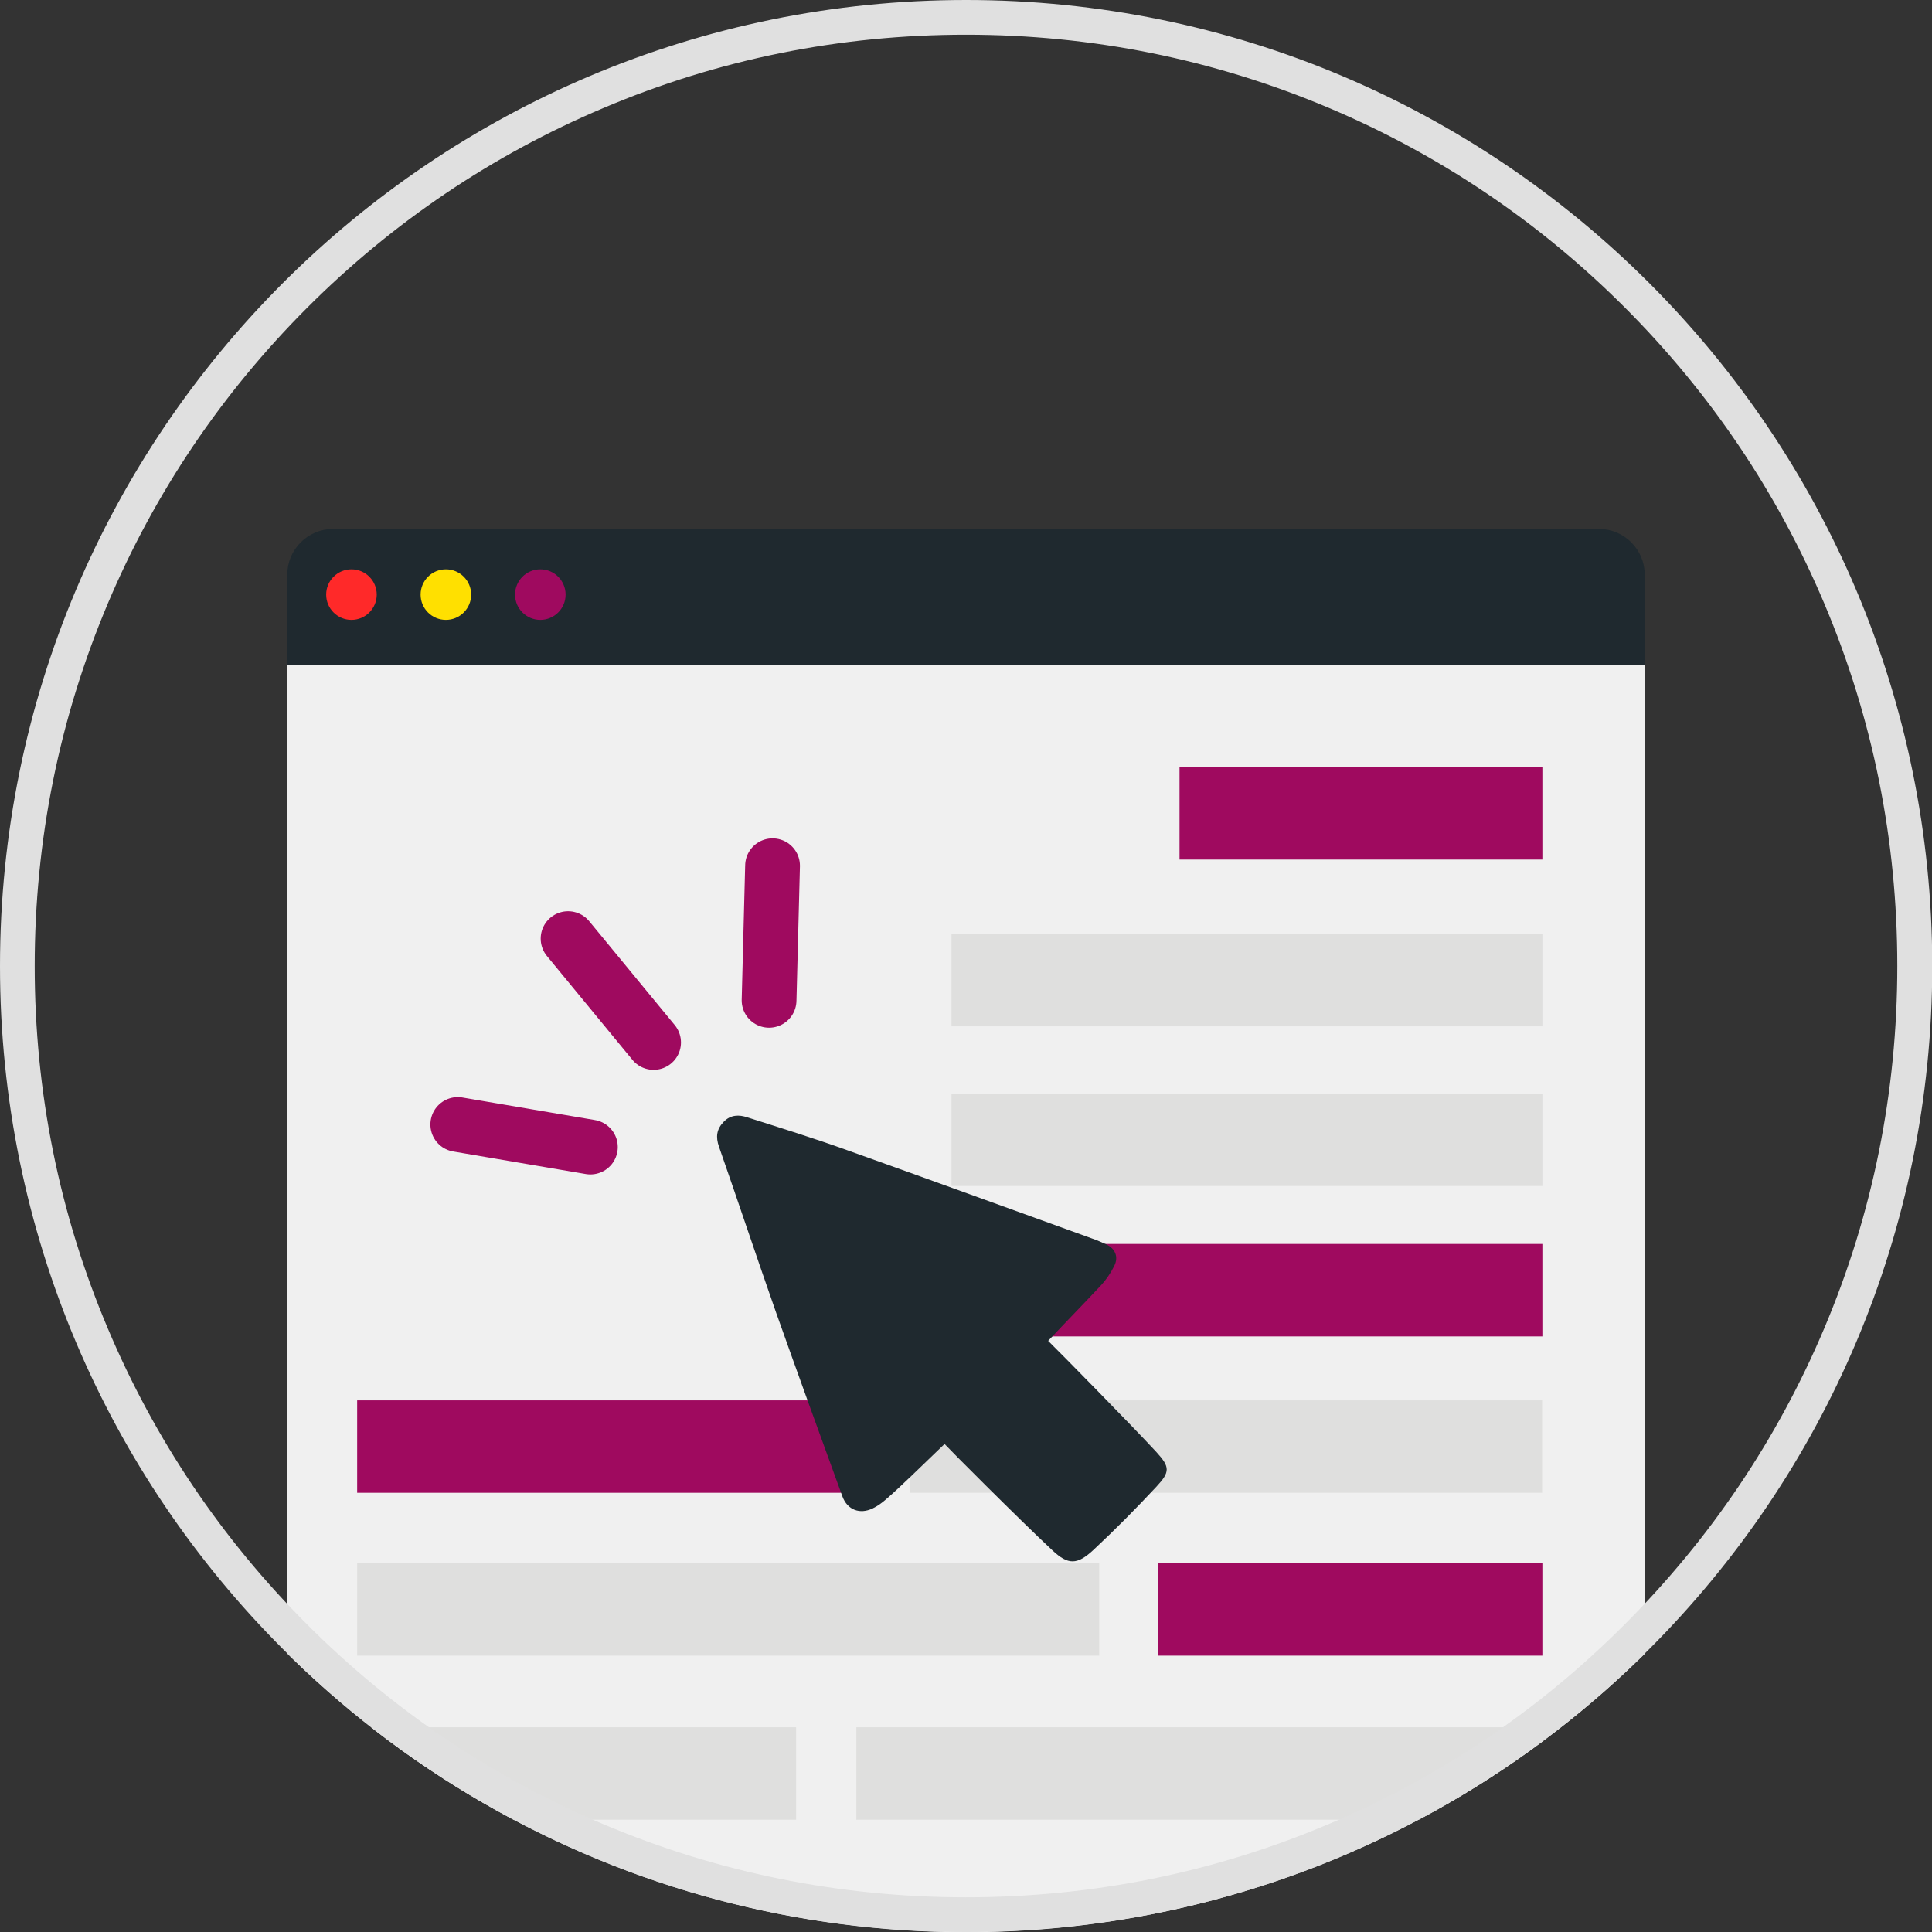 <svg xmlns="http://www.w3.org/2000/svg" xmlns:xlink="http://www.w3.org/1999/xlink" id="Layer_1" x="0px" y="0px" viewBox="0 0 779.5 779.5" style="enable-background:new 0 0 779.5 779.5;" xml:space="preserve"><rect x="0" y="0" width="779.5" height="779.5" fill="#333333" stroke="none"/><style type="text/css">	.st0{clip-path:url(#SVGID_2_);}	.st1{fill:#1F292F;}	.st2{fill:#F0F0F0;}	.st3{fill:#FF2929;}	.st4{fill:#FFE000;}	.st5{fill:#9F0A5F;}	.st6{clip-path:url(#SVGID_4_);}	.st7{fill:#DFDFDE;}	.st8{clip-path:url(#SVGID_6_);}	.st9{fill:none;stroke:#9F0A5F;stroke-width:22.096;stroke-linecap:round;stroke-miterlimit:10;}	.st10{clip-path:url(#SVGID_8_);}	.st11{fill:#E0E0E0;}</style><g>	<g>		<g>			<g>				<defs>					<circle id="SVGID_1_" cx="389.8" cy="389.8" r="389.8"></circle>				</defs>				<clipPath id="SVGID_2_">					<use xlink:href="#SVGID_1_" style="overflow:visible;"></use>				</clipPath>				<g class="st0">					<path class="st1" d="M663.6,268.8H115.9v-36.9c0-10.2,8.3-18.5,18.5-18.5h510.7c10.2,0,18.5,8.3,18.5,18.5V268.8z"></path>					<rect x="115.9" y="268.4" class="st2" width="547.8" height="602.8"></rect>					<g>						<circle class="st3" cx="141.8" cy="239.9" r="10.2"></circle>						<circle class="st4" cx="179.9" cy="239.9" r="10.2"></circle>						<circle class="st5" cx="218" cy="239.9" r="10.2"></circle>					</g>				</g>			</g>		</g>		<g>			<g>				<defs>					<circle id="SVGID_3_" cx="389.8" cy="389.8" r="389.8"></circle>				</defs>				<clipPath id="SVGID_4_">					<use xlink:href="#SVGID_3_" style="overflow:visible;"></use>				</clipPath>				<g class="st6">					<g>						<g>							<rect x="419.3" y="501.9" class="st5" width="203" height="37.3"></rect>						</g>					</g>					<g>						<g>							<rect x="475.9" y="309.5" class="st5" width="146.4" height="37.3"></rect>						</g>					</g>					<g>						<rect x="383.9" y="441.2" class="st7" width="238.4" height="37.3"></rect>					</g>					<g>						<rect x="383.9" y="376.8" class="st7" width="238.4" height="37.3"></rect>					</g>					<g>						<g>							<rect x="144.1" y="565" class="st5" width="198.7" height="37.3"></rect>						</g>						<rect x="367.3" y="565" class="st7" width="254.9" height="37.3"></rect>					</g>					<g>						<rect x="144.1" y="630.7" class="st7" width="299.4" height="37.3"></rect>						<g>							<rect x="467.1" y="630.7" class="st5" width="155.2" height="37.3"></rect>						</g>					</g>					<g>						<rect x="144.1" y="696.9" class="st7" width="177.1" height="37.3"></rect>						<rect x="345.5" y="696.9" class="st7" width="276.7" height="37.3"></rect>					</g>				</g>			</g>		</g>		<g>			<g>				<defs>					<circle id="SVGID_5_" cx="389.8" cy="389.8" r="389.8"></circle>				</defs>				<clipPath id="SVGID_6_">					<use xlink:href="#SVGID_5_" style="overflow:visible;"></use>				</clipPath>				<g class="st8">					<line class="st9" x1="263.7" y1="420.6" x2="229.2" y2="378.7"></line>					<line class="st9" x1="238.2" y1="462.8" x2="184.7" y2="453.7"></line>					<line class="st9" x1="310.3" y1="403.6" x2="311.7" y2="349.3"></line>				</g>			</g>		</g>		<g>			<g>				<defs>					<circle id="SVGID_7_" cx="389.8" cy="389.8" r="389.8"></circle>				</defs>				<clipPath id="SVGID_8_">					<use xlink:href="#SVGID_7_" style="overflow:visible;"></use>				</clipPath>				<g id="YA6jmE_2_" class="st10">					<g>						<path class="st1" d="M422.9,541c5.3,5.2,34.4,34.8,43.7,44.9c5.5,6,5.5,8,0,13.9c-8.2,8.8-16.7,17.4-25.5,25.6        c-6.5,6-10.1,6.1-16.5,0.1c-13.6-12.7-42.2-41.4-43.5-42.9c-4.9,4.7-9.1,8.8-13.4,12.9c-3.4,3.2-6.8,6.5-10.3,9.5        c-1.6,1.4-3.4,2.7-5.3,3.6c-5.2,2.5-10.2,0.6-12.2-4.8c-9-24.7-18-49.5-26.8-74.3c-7.8-22.2-15.2-44.5-23-66.8        c-1.4-4-1-7.1,1.9-10.1c2.8-2.9,6.2-2.9,9.5-1.8c13.5,4.3,27.1,8.5,40.4,13.3c33.1,11.8,66,23.8,99,35.7        c1.8,0.6,3.5,1.4,5.3,2.2c3.7,1.7,5.2,5,3.4,8.7c-1.4,2.8-3.2,5.5-5.3,7.8C437.3,526,430.2,533.2,422.9,541z"></path>					</g>				</g>			</g>		</g>	</g>	<g>		<g>			<path class="st11" d="M389.8,14c50.7,0,99.9,9.9,146.3,29.5c44.7,18.9,84.9,46,119.4,80.5s61.6,74.7,80.5,119.4     c19.6,46.3,29.5,95.5,29.5,146.3s-9.9,100-29.5,146.3c-18.9,44.7-46,84.9-80.5,119.4C621,690,580.8,717.1,536,736     c-46.3,19.6-95.5,29.5-146.3,29.5c-50.7,0-99.9-9.9-146.3-29.5c-44.7-18.9-84.9-46-119.4-80.5S62.4,580.8,43.5,536     C23.9,489.7,14,440.5,14,389.8s9.9-99.9,29.5-146.3c18.9-44.7,46-84.9,80.5-119.4s74.7-61.6,119.4-80.5     C289.8,23.9,339,14,389.8,14 M389.8,0C174.5,0,0,174.5,0,389.8C0,605,174.5,779.5,389.8,779.5S779.6,605,779.6,389.7     C779.5,174.5,605,0,389.8,0L389.8,0z"></path>		</g>	</g></g></svg>